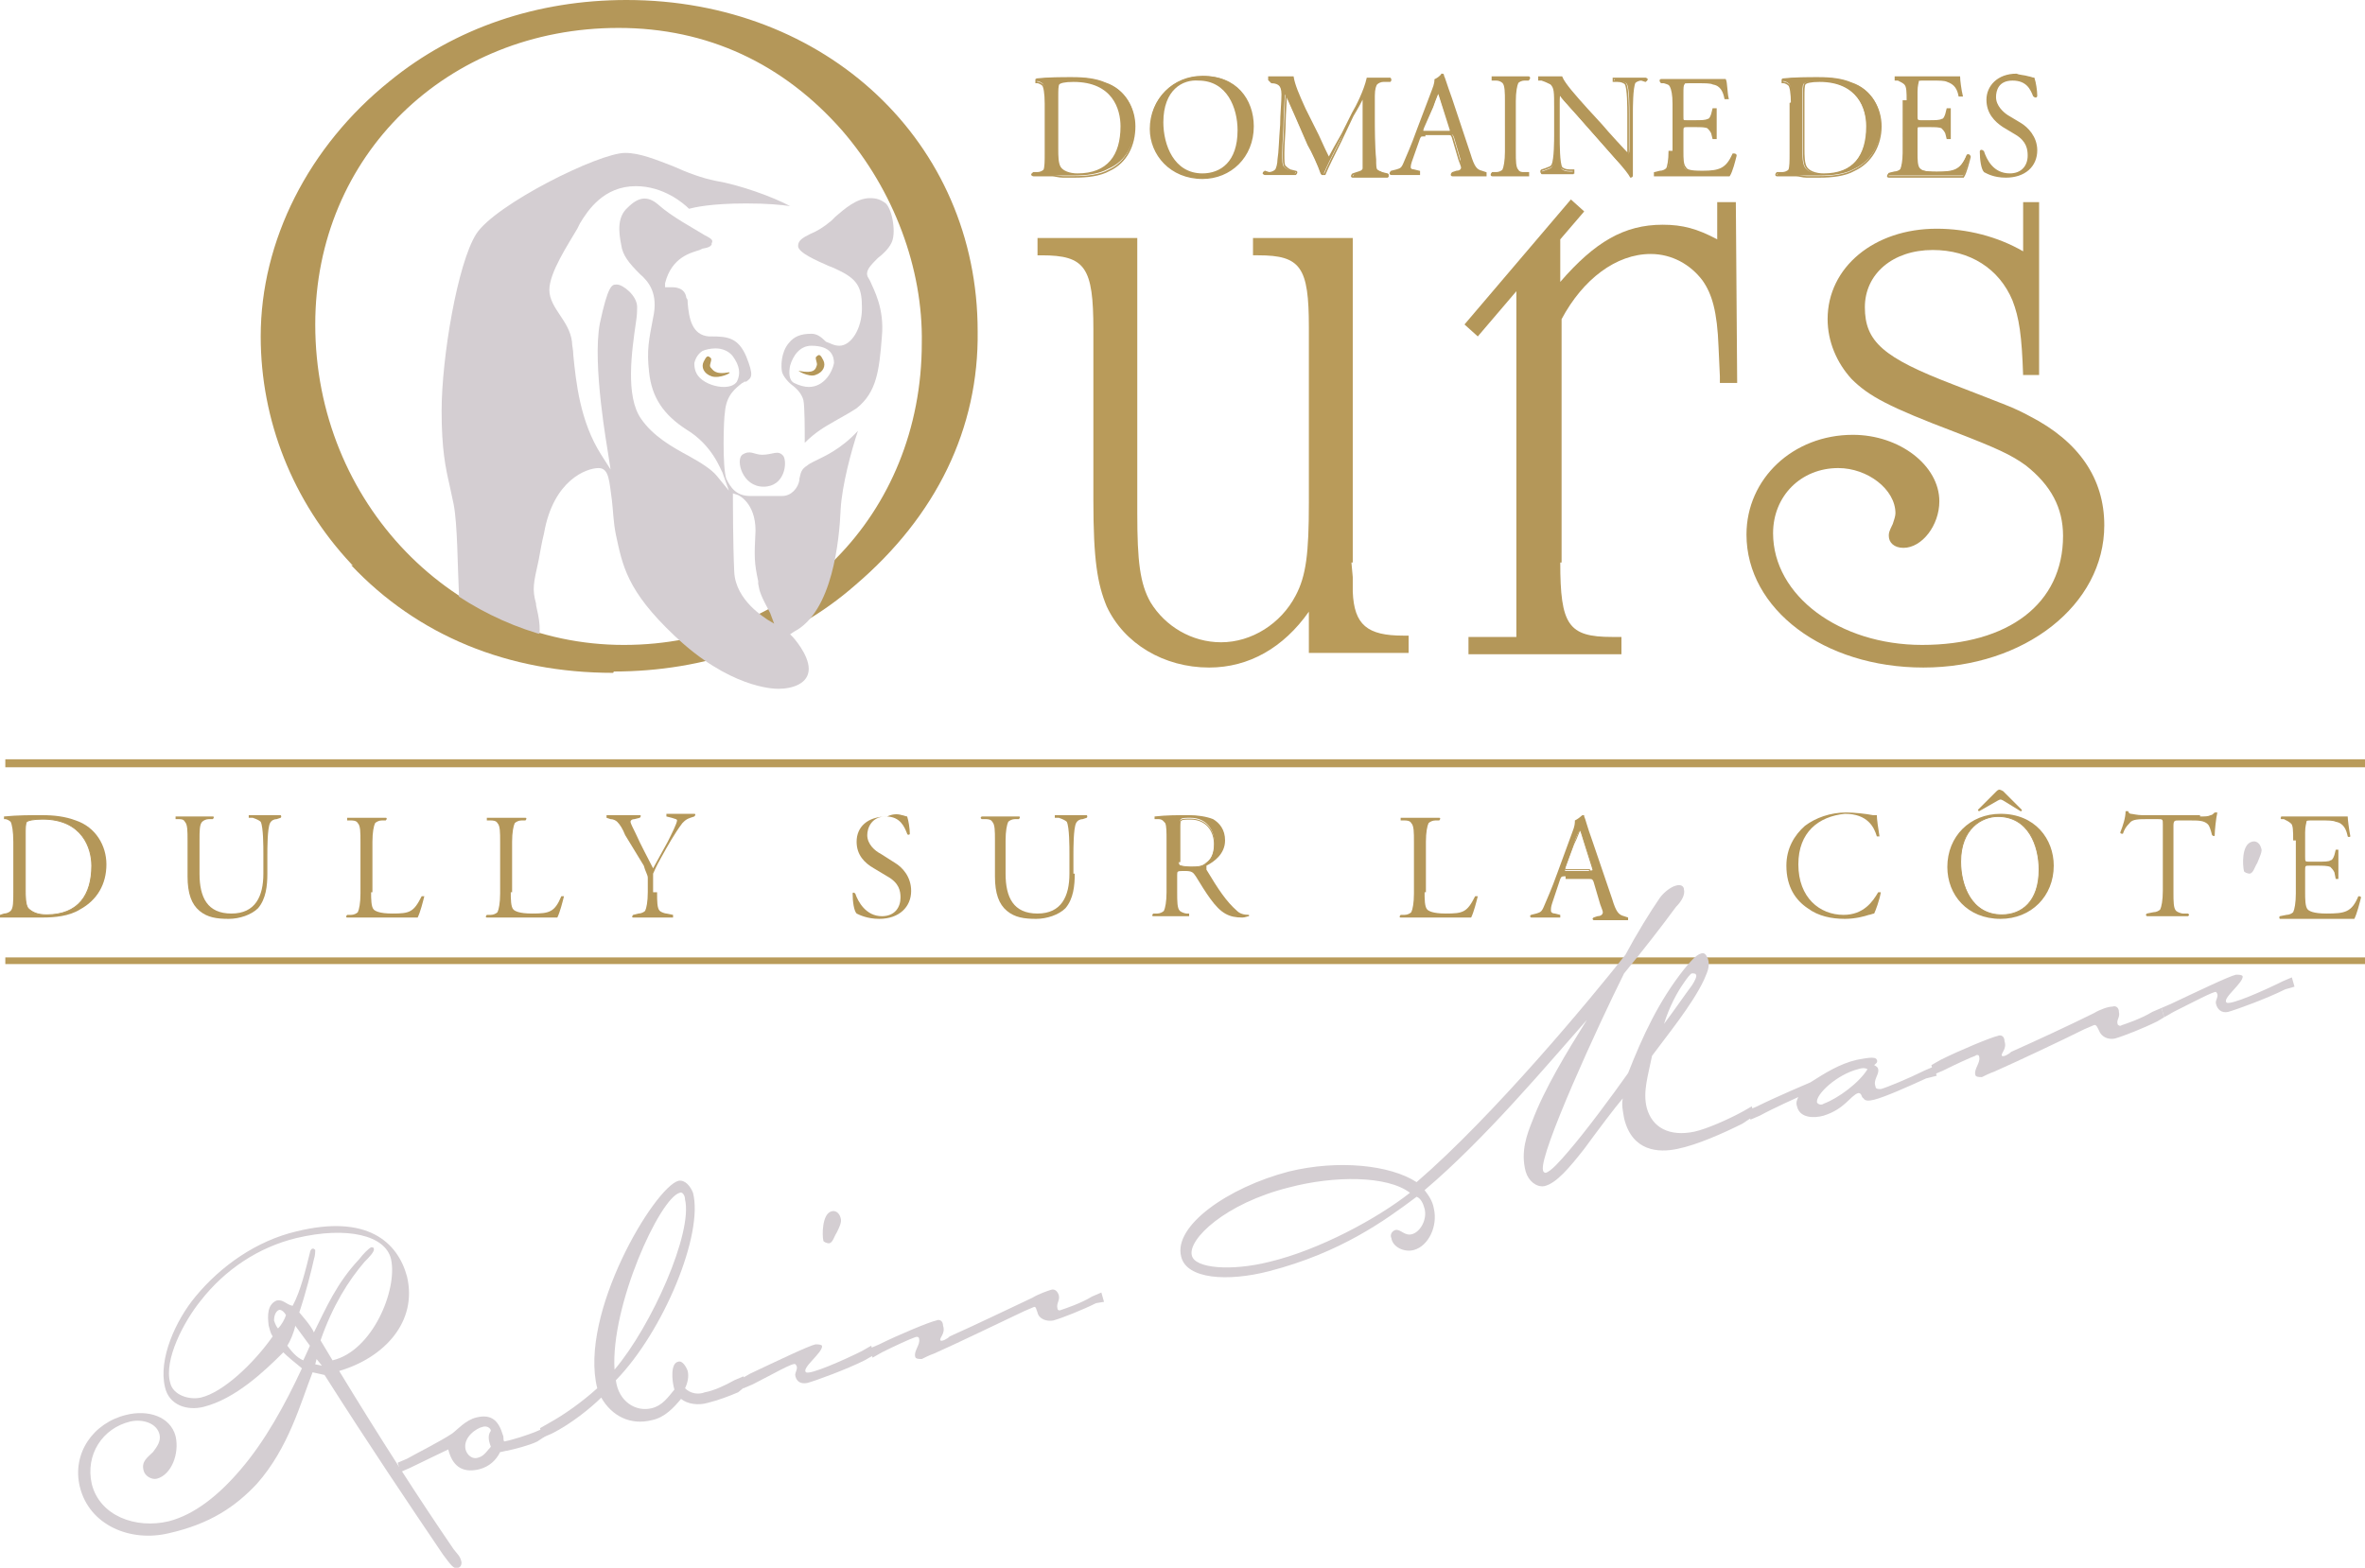 <?xml version="1.0" encoding="UTF-8"?> <!-- Generator: Adobe Illustrator 24.0.0, SVG Export Plug-In . SVG Version: 6.00 Build 0) --> <svg xmlns="http://www.w3.org/2000/svg" xmlns:xlink="http://www.w3.org/1999/xlink" id="Calque_1" x="0px" y="0px" viewBox="0 0 177.8 117.9" style="enable-background:new 0 0 177.8 117.9;" xml:space="preserve"> <style type="text/css"> .st0{clip-path:url(#SVGID_2_);fill:#B49759;} .st1{clip-path:url(#SVGID_2_);fill:#B99B5A;} .st2{clip-path:url(#SVGID_2_);fill:none;stroke:#B49759;stroke-width:0.12;} .st3{clip-path:url(#SVGID_2_);fill:none;stroke:#B49759;stroke-width:7.000000e-02;} .st4{clip-path:url(#SVGID_2_);} .st5{fill:#B99B5A;} .st6{clip-path:url(#SVGID_2_);fill:#D4CED2;} </style> <g> <defs> <rect id="SVGID_1_" y="0" width="177.8" height="117.9"></rect> </defs> <clipPath id="SVGID_2_"> <use xlink:href="#SVGID_1_" style="overflow:visible;"></use> </clipPath> <path class="st0" d="M64.3,44c-4.9,4.3-11.3,6.5-18.2,6.5c-7.9,0-14.7-2.8-19.7-8.1c-4.4-4.7-6.8-10.8-6.8-17.1 c0-7.2,3.6-14.3,9.7-19.2C34.2,2.1,40.4,0,47.1,0c15,0,26.4,10.7,26.4,24.9C73.6,32.2,70.4,38.8,64.3,44 M63.3,9.8 c-4.4-5-10.1-7.7-16.8-7.7c-12.9,0-22.8,9.6-22.8,22.3c0,13.4,10.4,24.1,23.2,24.1c12.7,0,22.4-9.8,22.4-22.7 C69.4,20.2,67.2,14.3,63.3,9.8"></path> <path class="st1" d="M101.6,42.3l0.1,1.1v1.1c0.1,2.5,1.1,3.3,3.8,3.3h0.4v1.3h-7.5v-3.1c-1.9,2.7-4.5,4.2-7.5,4.2 c-3.4,0-6.4-1.8-7.7-4.6c-0.7-1.7-1-3.5-1-8V24.8c0-4.7-0.6-5.6-3.9-5.6h-0.3v-1.3h7.5v20.7c0,3.6,0.2,5.3,1,6.7 c1.1,1.8,3.1,3,5.3,3c2.3,0,4.5-1.4,5.6-3.5c0.8-1.5,1-3.2,1-7V24.6c0-4.5-0.6-5.4-3.8-5.4h-0.4v-1.3h7.5V42.3z"></path> <path class="st0" d="M117.3,42.3c0,4.7,0.6,5.6,3.9,5.6h0.7v1.3h-11.5v-1.3h3.6V21.9l-2.9,3.4l-1-0.9l8-9.4l1,0.9l-1.8,2.1v3.2 c2.6-3,4.8-4.3,7.7-4.3c1.5,0,2.6,0.3,4.1,1.1v-2.8h1.4l0.1,13.6h-1.3v-0.5l-0.1-2.2c-0.1-2.7-0.5-4-1.2-5c-0.9-1.2-2.3-2-3.9-2 c-2.6,0-5.1,1.9-6.7,4.9V42.3z"></path> <path class="st0" d="M152.1,28.3c-0.1-3.1-0.3-4.4-0.8-5.7c-1-2.4-3.2-3.8-6-3.8c-3,0-5.1,1.8-5.1,4.3c0,2.6,1.4,3.8,6.6,5.8 c4.1,1.6,4.5,1.7,5.8,2.4c3.7,1.9,5.6,4.7,5.6,8.2c0,6-6,10.7-13.6,10.7c-7.5,0-13.3-4.4-13.3-10c0-4.2,3.5-7.5,8-7.5 c3.5,0,6.5,2.3,6.5,5c0,1.8-1.3,3.5-2.7,3.5c-0.7,0-1.1-0.4-1.1-0.9c0-0.2,0-0.3,0.3-0.9c0.1-0.3,0.2-0.6,0.2-0.8 c0-1.8-2.1-3.4-4.3-3.4c-2.8,0-4.9,2.1-4.9,4.9c0,4.7,5,8.4,11.2,8.4c6.5,0,10.6-3.1,10.6-8.2c0-2.1-0.9-3.8-2.8-5.3 c-1.1-0.8-2.2-1.3-5.3-2.5c-5-1.9-6.5-2.7-7.8-4c-1.1-1.2-1.8-2.8-1.8-4.5c0-3.9,3.5-6.8,8.2-6.8c2.3,0,4.6,0.6,6.5,1.7v-3.7h1.2 v13H152.1z"></path> <path class="st0" d="M78.6,7.7c0-0.8-0.1-1.3-0.2-1.4c-0.1-0.1-0.3-0.2-0.4-0.2l-0.1,0c0,0,0-0.1,0-0.2c0.9-0.1,1.9-0.1,2.7-0.1 c1,0,1.8,0.1,2.5,0.4c1.5,0.5,2.2,1.9,2.2,3.2c0,1.4-0.6,2.7-2,3.3c-0.7,0.4-1.7,0.5-2.6,0.5c-0.3,0-0.6,0-0.9,0 c-0.3,0-0.6,0-0.8,0c-0.6,0-1,0-1.4,0c-0.1,0-0.1-0.1,0-0.2L78,13c0.2,0,0.4-0.1,0.5-0.2c0.1-0.2,0.1-0.7,0.1-1.3V7.7z M79.5,11.2 c0,0.5,0,1.1,0.2,1.4c0.2,0.3,0.7,0.5,1.3,0.5c2.3,0,3.3-1.4,3.3-3.6c0-1.3-0.6-3.4-3.6-3.4c-0.7,0-1,0.1-1.1,0.2 c-0.1,0.1-0.1,0.5-0.1,1V11.2z"></path> <path class="st2" d="M78.6,7.8c0-0.8-0.1-1.3-0.2-1.4c-0.1-0.1-0.3-0.2-0.4-0.2l-0.1,0c0,0,0-0.1,0-0.2c0.9-0.1,1.9-0.1,2.7-0.1 c1,0,1.8,0.1,2.5,0.4c1.5,0.5,2.2,1.9,2.2,3.2c0,1.4-0.6,2.7-1.9,3.3c-0.7,0.4-1.7,0.5-2.6,0.5c-0.3,0-0.6,0-0.9,0 c-0.3,0-0.6-0.1-0.8-0.1c-0.6,0-1,0-1.4,0c-0.1,0-0.1-0.1,0-0.2L78,13c0.2,0,0.4-0.1,0.5-0.2c0.1-0.2,0.1-0.7,0.1-1.3V7.8z M79.5,11.2c0,0.5,0,1.1,0.2,1.4c0.2,0.3,0.7,0.5,1.3,0.5c2.3,0,3.3-1.4,3.3-3.6c0-1.3-0.6-3.4-3.6-3.4c-0.7,0-1,0.1-1.1,0.2 c-0.1,0.1-0.1,0.5-0.1,1V11.2z"></path> <path class="st0" d="M94.2,9.5c0,2.3-1.7,3.9-3.8,3.9c-2.4,0-3.9-1.8-3.9-3.8c0-2.2,1.7-3.9,3.9-3.9C92.9,5.7,94.2,7.5,94.2,9.5 M87.4,9.2c0,1.7,0.8,3.9,3,3.9c1.4,0,2.7-0.9,2.7-3.3c0-1.7-0.8-3.8-3-3.8C88.9,5.9,87.4,6.7,87.4,9.2"></path> <path class="st2" d="M94.2,9.5c0,2.3-1.7,3.9-3.8,3.9c-2.4,0-3.9-1.8-3.9-3.7c0-2.2,1.7-3.9,3.9-3.9C92.9,5.7,94.2,7.5,94.2,9.5z M87.4,9.2c0,1.7,0.8,3.9,3,3.9c1.4,0,2.7-0.9,2.7-3.3c0-1.7-0.8-3.8-3-3.8C88.9,5.9,87.4,6.7,87.4,9.2z"></path> <path class="st0" d="M95.4,13c0.2,0,0.4-0.1,0.5-0.2c0.1-0.1,0.2-0.5,0.2-0.8c0.1-0.6,0.1-1.4,0.2-2.6c0-0.8,0.1-1.7,0.1-2.3 c0-0.4-0.1-0.6-0.2-0.7c-0.1-0.1-0.3-0.2-0.6-0.2L95.4,6c0-0.1,0-0.1,0-0.2c0.1,0,0.5,0,0.9,0c0.3,0,0.6,0,0.9,0 c0.1,0.6,0.4,1.3,0.9,2.4l1,2c0.4,0.9,0.6,1.3,0.8,1.7c0.2-0.4,0.6-1.1,1-1.8l0.8-1.6c0.3-0.5,0.9-1.7,1.1-2.6c0.3,0,0.5,0,0.7,0 c0.2,0,0.7,0,1,0c0,0,0.1,0.1,0,0.2L104,6.1c-0.2,0-0.4,0.1-0.5,0.2c-0.1,0.1-0.2,0.4-0.2,0.9c0,0.3,0,1.2,0,1.7 c0,0.6,0,2.1,0.1,3.1c0,0.4,0,0.7,0.2,0.8c0.1,0.1,0.2,0.1,0.4,0.2l0.4,0.1c0,0.1,0,0.1,0,0.2c-0.4,0-0.9,0-1.3,0 c-0.4,0-0.9,0-1.3,0c-0.1,0-0.1-0.1,0-0.2L102,13c0.3-0.1,0.4-0.1,0.5-0.3c0-0.2,0-0.5,0-0.7l0-4.1c0-0.2,0-0.6,0-0.7 c-0.1,0.3-0.5,1-0.8,1.5l-1,1.9c-0.5,1-1,2-1.2,2.5c-0.1,0-0.1,0-0.2,0c-0.2-0.6-0.7-1.7-1-2.2l-1-2.3c-0.5-1.1-0.6-1.4-0.7-1.5 c0,0.1-0.1,1.6-0.1,2c0,0.7-0.1,1.7-0.1,2.4c0,0.6,0,0.9,0.1,1c0.1,0.1,0.2,0.2,0.4,0.3l0.4,0.1c0.1,0,0.1,0.1,0,0.2 c-0.4,0-0.8,0-1.2,0c-0.4,0-0.7,0-1.1,0c-0.1,0-0.1-0.1,0-0.2L95.4,13z"></path> <path class="st2" d="M95.4,13c0.2,0,0.4-0.1,0.5-0.2c0.1-0.1,0.2-0.5,0.2-0.8c0.1-0.6,0.1-1.4,0.2-2.6c0-0.8,0.1-1.7,0.1-2.3 c0-0.4-0.1-0.6-0.2-0.7c-0.1-0.1-0.3-0.2-0.6-0.2L95.4,6c0-0.1,0-0.1,0-0.2c0.1,0,0.5,0,0.9,0c0.3,0,0.6,0,0.9,0 c0.1,0.6,0.4,1.3,0.9,2.4l1,2c0.4,0.9,0.6,1.3,0.8,1.7c0.2-0.4,0.6-1.1,1-1.8l0.8-1.6c0.3-0.5,0.9-1.7,1.1-2.6c0.3,0,0.5,0,0.7,0 c0.2,0,0.7,0,1,0c0,0,0.1,0.1,0,0.2L104,6.1c-0.2,0-0.4,0.1-0.5,0.2c-0.1,0.1-0.2,0.4-0.2,0.9c0,0.3,0,1.2,0,1.7 c0,0.6,0,2.1,0.1,3.1c0,0.4,0,0.7,0.1,0.8c0.1,0.1,0.2,0.1,0.4,0.2l0.4,0.1c0,0.1,0,0.1,0,0.2c-0.4,0-0.9,0-1.3,0 c-0.4,0-0.9,0-1.3,0c-0.1,0-0.1-0.1,0-0.2L102,13c0.3-0.1,0.4-0.1,0.5-0.3c0-0.2,0-0.5,0-0.7l0-4.1c0-0.2,0-0.6,0-0.7 c-0.1,0.3-0.5,1-0.8,1.5l-0.9,1.9c-0.5,1-1,2-1.2,2.5c-0.1,0-0.1,0-0.2,0c-0.2-0.6-0.7-1.7-1-2.2l-1-2.3c-0.5-1.1-0.6-1.4-0.7-1.5 c0,0.1-0.1,1.6-0.1,2c0,0.7-0.1,1.7-0.1,2.4c0,0.6,0,0.9,0.1,1c0.1,0.1,0.2,0.2,0.4,0.3l0.4,0.1c0.1,0,0.1,0.1,0,0.2 c-0.4,0-0.8,0-1.2,0c-0.4,0-0.7,0-1.1,0c-0.1,0-0.1-0.1,0-0.2L95.4,13z"></path> <path class="st0" d="M107.1,10.2c-0.3,0-0.3,0-0.4,0.2l-0.6,1.7c-0.1,0.3-0.1,0.4-0.1,0.5c0,0.1,0.1,0.2,0.3,0.2l0.4,0.1 c0,0.1,0,0.1,0,0.2c-0.3,0-0.6,0-1.1,0c-0.4,0-0.7,0-1,0c-0.1,0-0.1-0.1,0-0.2l0.4-0.1c0.3-0.1,0.4-0.1,0.6-0.6 c0.2-0.5,0.5-1.1,1-2.5l1.1-2.9c0.2-0.5,0.2-0.7,0.2-0.8c0.4-0.2,0.5-0.4,0.5-0.4c0.1,0,0.1,0,0.1,0.1c0.1,0.2,0.2,0.7,0.6,1.7 l1.4,4.2c0.3,1,0.5,1.2,0.9,1.3l0.3,0.1c0,0,0,0.1,0,0.2c-0.3,0-0.7,0-1.3,0c-0.4,0-0.9,0-1.2,0c-0.1,0-0.1-0.1,0-0.2l0.3-0.1 c0.2,0,0.4-0.1,0.4-0.3c0-0.1-0.1-0.3-0.1-0.6l-0.5-1.7c-0.1-0.2-0.1-0.2-0.4-0.2H107.1z M108.8,9.9c0.3,0,0.3,0,0.2-0.3l-0.6-1.8 c-0.1-0.3-0.2-0.7-0.3-0.8c0,0.1-0.2,0.5-0.4,1.1L107,9.6c-0.1,0.3-0.1,0.3,0.2,0.3H108.8z"></path> <path class="st2" d="M107.1,10.2c-0.3,0-0.3,0-0.4,0.2l-0.6,1.7c-0.1,0.3-0.1,0.4-0.1,0.5c0,0.1,0.1,0.2,0.3,0.2l0.4,0.1 c0,0,0,0.1,0,0.2c-0.3,0-0.6,0-1.1,0c-0.4,0-0.7,0-1,0c-0.1,0-0.1-0.1,0-0.2l0.4-0.1c0.3-0.1,0.4-0.1,0.6-0.6 c0.2-0.5,0.5-1.1,1-2.5l1.1-2.9c0.2-0.5,0.2-0.7,0.2-0.8c0.4-0.2,0.5-0.4,0.5-0.4c0.1,0,0.1,0,0.1,0.1c0.1,0.2,0.2,0.6,0.6,1.7 l1.4,4.2c0.3,1,0.5,1.2,0.9,1.3l0.3,0.1c0,0,0,0.1,0,0.2c-0.3,0-0.7,0-1.3,0c-0.4,0-0.9,0-1.2,0c-0.1,0-0.1-0.1,0-0.2l0.3-0.1 c0.2,0,0.4-0.1,0.4-0.3c0-0.1-0.1-0.3-0.2-0.6l-0.5-1.7c-0.1-0.2-0.1-0.2-0.4-0.2H107.1z M108.8,9.9c0.3,0,0.3,0,0.2-0.3l-0.6-1.9 c-0.1-0.3-0.2-0.7-0.3-0.8c0,0.1-0.2,0.5-0.4,1.1L107,9.6c-0.1,0.3-0.1,0.3,0.2,0.3H108.8z"></path> <path class="st0" d="M113.9,11.4c0,0.7,0,1.2,0.2,1.4c0.1,0.1,0.3,0.2,0.5,0.2l0.3,0c0,0,0,0.1,0,0.2c-0.6,0-0.9,0-1.4,0 c-0.4,0-0.8,0-1.3,0c-0.1,0-0.1-0.1,0-0.2l0.3,0c0.2,0,0.4-0.1,0.5-0.2c0.1-0.2,0.2-0.7,0.2-1.4V7.6c0-0.6,0-1.2-0.2-1.4 c-0.1-0.1-0.3-0.2-0.5-0.2l-0.3,0c0-0.1,0-0.1,0-0.2c0.5,0,0.9,0,1.3,0c0.5,0,0.9,0,1.4,0c0.1,0,0.1,0.1,0,0.2l-0.3,0 c-0.2,0-0.4,0.1-0.5,0.2c-0.1,0.2-0.2,0.7-0.2,1.4V11.4z"></path> <path class="st2" d="M113.9,11.4c0,0.7,0,1.2,0.2,1.4c0.1,0.2,0.3,0.2,0.5,0.2l0.3,0c0,0,0,0.1,0,0.2c-0.6,0-0.9,0-1.4,0 c-0.4,0-0.8,0-1.3,0c-0.1,0-0.1-0.1,0-0.2l0.3,0c0.2,0,0.4-0.1,0.5-0.2c0.1-0.2,0.2-0.7,0.2-1.4V7.6c0-0.6,0-1.2-0.2-1.4 c-0.1-0.1-0.3-0.2-0.5-0.2l-0.3,0c0-0.1,0-0.1,0-0.2c0.5,0,0.9,0,1.3,0c0.5,0,0.9,0,1.4,0c0.1,0,0.1,0.1,0,0.2l-0.3,0 c-0.2,0-0.4,0.1-0.5,0.2c-0.1,0.2-0.2,0.7-0.2,1.4V11.4z"></path> <path class="st0" d="M122.7,11.3c0,0.3,0,1.7,0,1.9c0,0.1,0,0.1-0.1,0.1c-0.1-0.2-0.4-0.6-1.1-1.3l-3-3.4c-0.8-0.9-1.1-1.2-1.2-1.4 c-0.1,0-0.1,0.2-0.1,0.7v2.5c0,0.5,0,2,0.2,2.3c0.1,0.1,0.3,0.2,0.6,0.2l0.3,0c0,0,0,0.1,0,0.2c-0.4,0-0.9,0-1.3,0 c-0.4,0-0.7,0-1.1,0c0,0-0.1-0.1,0-0.2l0.3-0.1c0.2-0.1,0.4-0.1,0.5-0.3c0.2-0.4,0.2-1.9,0.2-2.3V8.1c0-1.2,0-1.5-0.3-1.8 c-0.2-0.1-0.4-0.2-0.7-0.3l-0.2,0c0-0.1,0-0.1,0-0.2c0.4,0,0.7,0,1.1,0c0.3,0,0.4,0,0.6,0c0.2,0.5,1,1.4,1.9,2.4l1.1,1.2 c0.5,0.6,1.7,1.9,2,2.2c0.1,0,0.1-0.3,0.1-0.6V8.6c0-0.5,0-2-0.2-2.3c-0.1-0.1-0.3-0.2-0.6-0.2l-0.3,0c0,0,0-0.2,0-0.2 c0.4,0,0.9,0,1.3,0c0.4,0,0.7,0,1.1,0c0.1,0,0.1,0.1,0,0.2L123.4,6c-0.2,0-0.4,0.1-0.5,0.2c-0.2,0.4-0.2,1.9-0.2,2.3V11.3z"></path> <path class="st2" d="M122.7,11.3c0,0.3,0,1.7,0,1.9c0,0.1-0.1,0.1-0.1,0.1c-0.1-0.2-0.4-0.6-1.1-1.4l-3-3.4 c-0.8-0.9-1.1-1.2-1.2-1.4c-0.1,0-0.1,0.2-0.1,0.7v2.5c0,0.5,0,2,0.2,2.3c0.1,0.1,0.3,0.2,0.6,0.2l0.3,0c0,0,0,0.1,0,0.2 c-0.4,0-0.9,0-1.3,0c-0.4,0-0.7,0-1.1,0c0,0-0.1-0.1,0-0.2l0.3-0.1c0.2-0.1,0.4-0.1,0.5-0.3c0.2-0.4,0.2-1.9,0.2-2.3V8.1 c0-1.2,0-1.5-0.3-1.8c-0.2-0.1-0.4-0.2-0.7-0.3l-0.2,0c0-0.1,0-0.1,0-0.2c0.4,0,0.7,0,1.1,0c0.3,0,0.4,0,0.6,0 c0.2,0.5,1,1.4,1.9,2.4l1.1,1.2c0.5,0.6,1.7,1.9,2,2.2c0,0,0-0.3,0-0.6V8.6c0-0.5,0-2-0.2-2.3c-0.1-0.1-0.3-0.2-0.6-0.2l-0.3,0 c0,0,0-0.2,0-0.2c0.4,0,0.9,0,1.3,0c0.4,0,0.7,0,1.1,0c0.1,0,0.1,0.1,0,0.2L123.4,6c-0.2,0-0.4,0.1-0.5,0.2 c-0.2,0.4-0.2,1.9-0.2,2.3V11.3z"></path> <path class="st0" d="M125.5,11.4c0,0.6,0,1.2-0.2,1.3c-0.1,0.1-0.3,0.2-0.5,0.2l-0.4,0.1c0,0,0,0.1,0,0.2c0.5,0,1,0,1.6,0h1.1 c0.5,0,0.9,0,1.4,0c0.5,0,1,0,1.5,0c0.2-0.3,0.4-1.1,0.5-1.5c0-0.1-0.1-0.1-0.2-0.1c-0.5,1.1-1,1.3-2.3,1.3c-1,0-1.2-0.1-1.3-0.2 c-0.2-0.2-0.2-0.7-0.2-1.2V9.9c0-0.3,0-0.4,0.3-0.4h0.6c0.5,0,0.8,0,1,0.1c0.1,0.1,0.2,0.2,0.3,0.4l0.1,0.4c0,0,0.2,0,0.2,0 c0-0.2,0-0.7,0-1.1c0-0.4,0-0.9,0-1.1c0,0-0.2,0-0.2,0l-0.1,0.4c-0.1,0.3-0.2,0.4-0.3,0.4c-0.2,0.1-0.5,0.1-1,0.1h-0.6 c-0.3,0-0.3,0-0.3-0.4V7.1c0-0.5,0-0.7,0.1-0.8c0-0.1,0.1-0.1,0.5-0.1h0.6c0.5,0,0.9,0,1.1,0.1c0.6,0.1,0.8,0.6,0.9,1.1 c0.1,0,0.2,0,0.2,0c-0.1-0.4-0.1-1.2-0.2-1.4c-0.2,0-0.8,0-1.5,0h-2c-0.2,0-0.4,0-0.6,0c-0.2,0-0.4,0-0.7,0c-0.1,0-0.1,0.1,0,0.2 l0.2,0c0.3,0.1,0.4,0.1,0.5,0.3c0.1,0.2,0.2,0.6,0.2,1.3V11.4z"></path> <path class="st2" d="M125.5,11.4c0,0.6-0.1,1.2-0.2,1.3c-0.1,0.1-0.3,0.2-0.5,0.2l-0.4,0.1c0,0,0,0.1,0,0.2c0.5,0,1,0,1.6,0h1.1 c0.5,0,0.9,0,1.4,0c0.5,0,1,0,1.5,0c0.2-0.3,0.4-1.1,0.5-1.5c0-0.1-0.1-0.1-0.2-0.1c-0.5,1.1-1,1.3-2.3,1.3c-1,0-1.2-0.1-1.3-0.3 c-0.2-0.2-0.2-0.7-0.2-1.2V9.9c0-0.3,0-0.4,0.3-0.4h0.6c0.5,0,0.8,0,1,0.1c0.1,0.1,0.2,0.2,0.3,0.4l0.1,0.4c0,0,0.2,0,0.2,0 c0-0.2,0-0.7,0-1.1c0-0.4,0-0.9,0-1.1c0,0-0.2,0-0.2,0l-0.1,0.4c-0.1,0.3-0.2,0.4-0.3,0.4c-0.2,0.1-0.5,0.1-1,0.1h-0.6 c-0.3,0-0.3,0-0.3-0.4V7.1c0-0.5,0-0.7,0.1-0.8c0-0.1,0.1-0.1,0.5-0.1h0.6c0.5,0,0.9,0,1.1,0.1c0.6,0.1,0.8,0.6,0.9,1.1 c0.1,0,0.2,0,0.2,0c-0.1-0.4-0.1-1.2-0.2-1.4c-0.2,0-0.8,0-1.5,0h-2c-0.2,0-0.4,0-0.6,0c-0.2,0-0.4,0-0.7,0c-0.1,0-0.1,0.1,0,0.2 l0.2,0c0.3,0.1,0.4,0.1,0.5,0.3c0.1,0.2,0.2,0.6,0.2,1.3V11.4z"></path> <path class="st0" d="M134.7,7.7c0-0.8-0.1-1.3-0.2-1.4c-0.1-0.1-0.3-0.2-0.4-0.2l-0.1,0c0,0,0-0.1,0-0.2c0.9-0.1,1.9-0.1,2.7-0.1 c1,0,1.8,0.1,2.5,0.4c1.5,0.5,2.2,1.9,2.2,3.2c0,1.4-0.7,2.7-2,3.3c-0.7,0.4-1.7,0.5-2.6,0.5c-0.3,0-0.6,0-0.9,0 c-0.3,0-0.5,0-0.8,0c-0.6,0-1,0-1.4,0c-0.1,0-0.1-0.1,0-0.2L134,13c0.2,0,0.4-0.1,0.5-0.2c0.1-0.2,0.1-0.7,0.1-1.3V7.7z M135.5,11.2c0,0.5,0,1.1,0.2,1.4c0.2,0.3,0.7,0.5,1.3,0.5c2.3,0,3.3-1.4,3.3-3.6c0-1.3-0.6-3.4-3.6-3.4c-0.7,0-1,0.1-1.1,0.2 c-0.1,0.1-0.1,0.5-0.1,1V11.2z"></path> <path class="st2" d="M134.7,7.8c0-0.8-0.1-1.3-0.2-1.4c-0.1-0.1-0.3-0.2-0.4-0.2l-0.1,0c0,0,0-0.1,0-0.2c0.9-0.1,1.9-0.1,2.7-0.1 c1,0,1.8,0.1,2.5,0.4c1.5,0.5,2.2,1.9,2.2,3.2c0,1.4-0.7,2.7-2,3.3c-0.7,0.4-1.7,0.5-2.6,0.5c-0.3,0-0.6,0-1,0 c-0.3,0-0.5-0.1-0.8-0.1c-0.6,0-1,0-1.4,0c-0.1,0-0.1-0.1,0-0.2L134,13c0.2,0,0.4-0.1,0.5-0.2c0.1-0.2,0.1-0.7,0.1-1.3V7.8z M135.6,11.2c0,0.5,0,1.1,0.2,1.4c0.2,0.3,0.7,0.5,1.3,0.5c2.3,0,3.3-1.4,3.3-3.6c0-1.3-0.7-3.4-3.6-3.4c-0.7,0-1,0.1-1.1,0.2 c-0.1,0.1-0.1,0.5-0.1,1V11.2z"></path> <path class="st0" d="M143.4,7.6c0-0.7,0-1.1-0.2-1.3c-0.1-0.1-0.3-0.2-0.5-0.3l-0.2,0c0-0.1,0-0.1,0-0.2c0.2,0,0.5,0,0.7,0 c0.2,0,0.4,0,0.6,0h2c0.7,0,1.3,0,1.5,0c0,0.2,0.1,1,0.2,1.4c0,0-0.1,0.1-0.2,0c-0.1-0.5-0.3-0.9-0.9-1.1c-0.2-0.1-0.6-0.1-1.1-0.1 h-0.6c-0.4,0-0.5,0-0.5,0.1c0,0.1-0.1,0.3-0.1,0.8v1.8c0,0.3,0,0.4,0.3,0.4h0.6c0.5,0,0.8,0,1-0.1c0.1,0,0.2-0.1,0.3-0.4l0.1-0.4 c0,0,0.2,0,0.2,0c0,0.2,0,0.7,0,1.1c0,0.4,0,0.9,0,1.1c0,0-0.2,0-0.2,0l-0.1-0.4c-0.1-0.2-0.2-0.3-0.3-0.4c-0.2-0.1-0.5-0.1-1-0.1 h-0.6c-0.3,0-0.3,0-0.3,0.4v1.6c0,0.5,0,1,0.2,1.2c0.1,0.1,0.3,0.2,1.3,0.2c1.3,0,1.8-0.1,2.3-1.3c0.1,0,0.2,0,0.2,0.1 c-0.1,0.3-0.3,1.2-0.5,1.5c-0.5,0-1,0-1.5,0c-0.5,0-0.9,0-1.4,0h-1.1c-0.6,0-1.1,0-1.6,0c0,0-0.1-0.1,0-0.2l0.4-0.1 c0.2,0,0.4-0.1,0.5-0.2c0.1-0.2,0.2-0.7,0.2-1.3V7.6z"></path> <path class="st2" d="M143.4,7.6c0-0.7,0-1.1-0.2-1.3c-0.1-0.1-0.3-0.2-0.5-0.3l-0.2,0c0-0.1,0-0.1,0-0.2c0.2,0,0.5,0,0.7,0 c0.2,0,0.4,0,0.6,0h2c0.7,0,1.3,0,1.5,0c0,0.2,0.1,1,0.2,1.4c0,0-0.1,0-0.2,0c-0.1-0.5-0.3-0.9-0.9-1.1c-0.2-0.1-0.6-0.1-1.1-0.1 h-0.6c-0.4,0-0.5,0-0.5,0.1c0,0.1-0.1,0.3-0.1,0.8v1.8c0,0.3,0,0.4,0.3,0.4h0.6c0.5,0,0.8,0,1-0.1c0.1,0,0.2-0.1,0.3-0.4l0.1-0.4 c0.1,0,0.2,0,0.2,0c0,0.2,0,0.7,0,1.1c0,0.4,0,0.8,0,1.1c0,0-0.1,0-0.2,0l-0.1-0.4c-0.1-0.2-0.2-0.3-0.3-0.4 c-0.2-0.1-0.5-0.1-1-0.1h-0.6c-0.3,0-0.3,0-0.3,0.4v1.6c0,0.5,0,1,0.2,1.2c0.1,0.1,0.3,0.3,1.3,0.3c1.3,0,1.8-0.1,2.3-1.3 c0.1,0,0.2,0,0.2,0.1c-0.1,0.4-0.3,1.2-0.5,1.5c-0.5,0-1,0-1.5,0c-0.5,0-0.9,0-1.4,0h-1.1c-0.6,0-1.1,0-1.6,0c-0.1,0-0.1-0.1,0-0.2 l0.4-0.1c0.2,0,0.4-0.1,0.5-0.2c0.1-0.2,0.2-0.7,0.2-1.3V7.6z"></path> <path class="st0" d="M152.5,5.8c0.1,0,0.2,0.1,0.4,0.1c0.1,0.3,0.2,0.9,0.2,1.3c0,0.1-0.1,0.1-0.2,0c-0.2-0.5-0.5-1.2-1.6-1.2 c-1.1,0-1.3,0.8-1.3,1.3c0,0.7,0.6,1.2,0.9,1.4l1,0.6c0.5,0.3,1.2,1,1.2,2c0,1.2-0.9,2-2.3,2c-0.9,0-1.4-0.3-1.6-0.4 c-0.2-0.2-0.3-0.9-0.3-1.5c0.1-0.1,0.1-0.1,0.2,0c0.2,0.6,0.7,1.7,2,1.7c0.9,0,1.4-0.6,1.4-1.4c0-0.5-0.1-1.1-0.9-1.6l-1-0.6 c-0.6-0.4-1.2-1-1.2-2c0-1,0.8-1.9,2.2-1.9C151.8,5.7,152.2,5.7,152.5,5.8"></path> <path class="st2" d="M152.5,5.8c0.1,0,0.3,0.1,0.4,0.1c0.1,0.3,0.2,0.9,0.2,1.3c0,0.1-0.1,0.1-0.2,0c-0.2-0.5-0.5-1.2-1.6-1.2 c-1.1,0-1.3,0.8-1.3,1.3c0,0.7,0.6,1.2,0.9,1.4l1,0.6c0.5,0.3,1.2,1,1.2,2c0,1.2-0.9,2-2.3,2c-0.9,0-1.4-0.3-1.6-0.4 c-0.2-0.2-0.3-0.9-0.3-1.5c0-0.1,0.1-0.1,0.2,0c0.2,0.6,0.7,1.7,2,1.7c0.9,0,1.4-0.6,1.4-1.4c0-0.5-0.1-1.1-0.9-1.6l-1-0.6 c-0.6-0.4-1.2-1-1.2-2c0-1,0.8-1.9,2.2-1.9C151.8,5.7,152.2,5.7,152.5,5.8z"></path> <path class="st0" d="M1,63.3c0-0.8-0.1-1.3-0.2-1.5c-0.1-0.1-0.3-0.2-0.4-0.2l-0.1,0c0,0,0-0.1,0-0.2c1-0.1,2-0.1,2.8-0.1 c1,0,1.8,0.1,2.6,0.4c1.5,0.5,2.3,1.9,2.3,3.3c0,1.5-0.7,2.7-2,3.4C5.2,68.9,4.1,69,3.2,69c-0.3,0-0.7,0-1,0c-0.3,0-0.6,0-0.8,0 c-0.6,0-1.1,0-1.4,0c-0.1,0-0.1-0.1,0-0.2l0.3-0.1c0.2,0,0.4-0.1,0.5-0.2C1,68.3,1,67.8,1,67.1V63.3z M1.9,66.9 c0,0.5,0,1.1,0.2,1.4c0.3,0.3,0.7,0.5,1.4,0.5c2.4,0,3.4-1.5,3.4-3.7c0-1.3-0.7-3.5-3.7-3.5c-0.7,0-1.1,0.1-1.2,0.2 c-0.1,0.1-0.1,0.5-0.1,1V66.9z"></path> <path class="st3" d="M1.9,66.9c0,0.5,0,1.1,0.2,1.4c0.3,0.3,0.7,0.5,1.4,0.5c2.4,0,3.4-1.5,3.4-3.7c0-1.3-0.7-3.5-3.7-3.5 c-0.7,0-1.1,0.1-1.2,0.2c-0.1,0.1-0.1,0.5-0.1,1V66.9z"></path> <path class="st0" d="M20.1,65.7c0,0.9-0.1,1.9-0.7,2.6c-0.5,0.5-1.4,0.8-2.2,0.8c-0.9,0-1.6-0.1-2.2-0.6c-0.6-0.5-0.9-1.3-0.9-2.6 v-2.7c0-0.7,0-1.2-0.2-1.4c-0.1-0.2-0.3-0.2-0.5-0.2l-0.2,0c0-0.1,0-0.1,0-0.2c0.5,0,0.9,0,1.4,0c0.5,0,0.9,0,1.4,0 c0.1,0,0.1,0.1,0,0.2l-0.3,0c-0.2,0-0.4,0.1-0.5,0.2C15,62,15,62.5,15,63.2v2.5c0,1.8,0.6,3,2.4,3c1.8,0,2.4-1.3,2.4-3v-1.5 c0-0.5,0-2-0.2-2.4c-0.1-0.1-0.3-0.2-0.6-0.3l-0.3,0c0,0,0-0.2,0-0.2c0.5,0,0.9,0,1.3,0c0.4,0,0.7,0,1.1,0c0,0,0.1,0.1,0,0.2 l-0.3,0.1c-0.2,0-0.4,0.1-0.5,0.3c-0.2,0.4-0.2,1.9-0.2,2.4V65.7z"></path> <path class="st0" d="M27.9,67.1c0,0.5,0,1.1,0.2,1.3c0.1,0.1,0.4,0.3,1.4,0.3c1.3,0,1.6-0.1,2.2-1.3c0.1,0,0.2,0,0.2,0 c-0.1,0.4-0.3,1.2-0.5,1.6c-0.3,0-0.8,0-1.3,0c-0.5,0-1.1,0-1.7,0h-0.9c-0.5,0-0.8,0-1.4,0c-0.1,0-0.1-0.1,0-0.2l0.3,0 c0.2,0,0.4-0.1,0.5-0.2c0.1-0.2,0.2-0.7,0.2-1.4v-3.9c0-0.7,0-1.2-0.2-1.4c-0.1-0.2-0.4-0.2-0.5-0.2l-0.3,0c0-0.1,0-0.1,0-0.2 c0.6,0,1,0,1.5,0c0.5,0,0.9,0,1.4,0c0.1,0,0.1,0.1,0,0.2l-0.3,0c-0.2,0-0.4,0.1-0.5,0.2c-0.1,0.2-0.2,0.7-0.2,1.4V67.1z"></path> <path class="st0" d="M38.4,67.1c0,0.5,0,1.1,0.2,1.3c0.1,0.1,0.4,0.3,1.4,0.3c1.3,0,1.7-0.1,2.2-1.3c0.1,0,0.2,0,0.2,0 c-0.1,0.4-0.3,1.2-0.5,1.6c-0.3,0-0.8,0-1.3,0c-0.5,0-1.1,0-1.7,0H38c-0.5,0-0.8,0-1.4,0c-0.1,0-0.1-0.1,0-0.2l0.3,0 c0.2,0,0.4-0.1,0.5-0.2c0.1-0.2,0.2-0.7,0.2-1.4v-3.9c0-0.7,0-1.2-0.2-1.4c-0.1-0.2-0.4-0.2-0.5-0.2l-0.3,0c0-0.1,0-0.1,0-0.2 c0.6,0,1,0,1.5,0c0.5,0,0.9,0,1.4,0c0.1,0,0.1,0.1,0,0.2l-0.3,0c-0.2,0-0.4,0.1-0.5,0.2c-0.1,0.2-0.2,0.7-0.2,1.4V67.1z"></path> <path class="st0" d="M49.4,67.1c0,0.7,0,1.2,0.2,1.4c0.1,0.1,0.4,0.2,0.5,0.2l0.5,0.1c0,0.1,0,0.1,0,0.2c-0.5,0-0.9,0-1.5,0 c-0.5,0-0.9,0-1.5,0c-0.1,0-0.1-0.1,0-0.2l0.4-0.1c0.2,0,0.4-0.1,0.5-0.2c0.1-0.2,0.2-0.7,0.2-1.4v-0.5c0-0.1,0-0.3,0-0.6 c0-0.2-0.2-0.5-0.3-0.9L47,62.8c-0.2-0.5-0.4-0.8-0.6-1c-0.1-0.1-0.3-0.2-0.5-0.2l-0.3-0.1c0-0.1,0-0.2,0-0.2c0.3,0,0.8,0,1.2,0 c0.5,0,0.9,0,1.3,0c0.1,0,0.1,0.1,0,0.2l-0.4,0.1c-0.2,0-0.3,0.1-0.3,0.2c0,0.1,0.2,0.5,0.4,0.9c0.4,0.9,0.9,1.8,1.3,2.6 c0.4-0.7,0.7-1.3,1.1-2c0.3-0.6,0.7-1.4,0.7-1.6c0-0.1-0.1-0.1-0.4-0.2l-0.4-0.1c0-0.1,0-0.1,0-0.2c0.4,0,0.7,0,1.1,0 c0.4,0,0.7,0,1,0c0.1,0,0.1,0.1,0,0.2l-0.3,0.1c-0.3,0.1-0.4,0.2-0.6,0.4c-0.6,0.8-1.1,1.7-1.6,2.6c-0.4,0.7-0.5,1-0.6,1.2 c0,0.2,0,0.6,0,0.8V67.1z"></path> <path class="st0" d="M67.8,61.3c0.1,0,0.3,0.1,0.4,0.1c0.1,0.3,0.2,0.9,0.2,1.3c0,0.1-0.2,0.1-0.2,0c-0.2-0.5-0.5-1.3-1.6-1.3 c-1.1,0-1.4,0.9-1.4,1.4c0,0.7,0.6,1.2,1,1.4l1.1,0.7c0.5,0.3,1.2,1,1.2,2.1c0,1.2-0.9,2.1-2.4,2.1c-0.9,0-1.5-0.3-1.7-0.4 c-0.2-0.2-0.3-0.9-0.3-1.5c0-0.1,0.1-0.1,0.2,0c0.2,0.6,0.8,1.7,2,1.7c1,0,1.4-0.7,1.4-1.4c0-0.5-0.1-1.1-1-1.6l-1-0.6 c-0.7-0.4-1.3-1-1.3-2c0-1.1,0.8-1.9,2.3-1.9C67.1,61.2,67.5,61.2,67.8,61.3"></path> <path class="st0" d="M80.8,65.7c0,0.9-0.1,1.9-0.7,2.6c-0.5,0.5-1.4,0.8-2.2,0.8c-0.9,0-1.6-0.1-2.2-0.6c-0.6-0.5-0.9-1.3-0.9-2.6 v-2.7c0-0.7,0-1.2-0.2-1.4c-0.1-0.2-0.4-0.2-0.5-0.2l-0.3,0c-0.1-0.1-0.1-0.1,0-0.2c0.5,0,0.9,0,1.4,0c0.5,0,0.9,0,1.4,0 c0.1,0,0.1,0.1,0,0.2l-0.3,0c-0.2,0-0.4,0.1-0.5,0.2c-0.1,0.2-0.2,0.7-0.2,1.4v2.5c0,1.8,0.6,3,2.4,3c1.8,0,2.4-1.3,2.4-3v-1.5 c0-0.5,0-2-0.2-2.4c-0.1-0.1-0.3-0.2-0.6-0.3l-0.3,0c0,0,0-0.2,0-0.2c0.5,0,0.9,0,1.3,0c0.4,0,0.7,0,1.1,0c0,0,0.1,0.1,0,0.2 l-0.3,0.1c-0.2,0-0.4,0.1-0.5,0.3c-0.2,0.4-0.2,1.9-0.2,2.4V65.7z"></path> <path class="st0" d="M87.7,63.2c0-0.6,0-1.1-0.1-1.3c-0.1-0.1-0.2-0.3-0.5-0.3l-0.3,0c0,0,0-0.1,0-0.2c0.9-0.1,1.7-0.1,2.6-0.1 c0.6,0,1.3,0.1,1.8,0.3c0.5,0.3,0.9,0.8,0.9,1.6c0,1-0.8,1.6-1.4,1.9c0,0.1,0,0.2,0,0.3c0.9,1.5,1.5,2.4,2.3,3.1 c0.2,0.2,0.5,0.3,0.9,0.3c0,0,0,0.1,0,0.1c-0.1,0-0.3,0.1-0.5,0.1c-1,0-1.6-0.3-2.4-1.4c-0.3-0.4-0.8-1.2-1.1-1.7 c-0.2-0.3-0.3-0.4-0.8-0.4c-0.6,0-0.6,0-0.6,0.3v1.3c0,0.7,0,1.2,0.2,1.4c0.1,0.1,0.4,0.2,0.5,0.2l0.2,0c0,0.1,0,0.1,0,0.2 c-0.5,0-0.9,0-1.3,0s-0.8,0-1.4,0c-0.1,0-0.1-0.1,0-0.2l0.3,0c0.2,0,0.4-0.1,0.5-0.2c0.1-0.2,0.2-0.7,0.2-1.4V63.2z M88.6,64.8 c0,0.2,0,0.2,0.1,0.3c0.1,0,0.3,0.1,0.8,0.1c0.5,0,0.9,0,1.2-0.3c0.3-0.2,0.6-0.6,0.6-1.5c0-1-0.6-1.9-1.8-1.9 c-0.3,0-0.7,0-0.7,0.1c-0.1,0-0.1,0.2-0.1,0.6V64.8z"></path> <path class="st3" d="M88.6,64.8c0,0.2,0,0.2,0.1,0.3c0,0,0.3,0.1,0.8,0.1c0.5,0,0.9,0,1.2-0.3c0.3-0.2,0.6-0.6,0.6-1.4 c0-1-0.6-1.9-1.8-1.9c-0.3,0-0.7,0-0.7,0.1c-0.1,0-0.1,0.2-0.1,0.6V64.8z"></path> <path class="st0" d="M107.1,67.1c0,0.5,0,1.1,0.2,1.3c0.1,0.1,0.4,0.3,1.4,0.3c1.3,0,1.6-0.1,2.2-1.3c0.1,0,0.2,0,0.2,0 c-0.1,0.4-0.3,1.2-0.5,1.6c-0.4,0-0.8,0-1.3,0c-0.5,0-1.1,0-1.7,0h-0.9c-0.5,0-0.8,0-1.4,0c-0.1,0-0.1-0.1,0-0.2l0.3,0 c0.2,0,0.4-0.1,0.5-0.2c0.1-0.2,0.2-0.7,0.2-1.4v-3.9c0-0.7,0-1.2-0.2-1.4c-0.1-0.2-0.4-0.2-0.5-0.2l-0.3,0c0-0.1,0-0.1,0-0.2 c0.6,0,1,0,1.5,0c0.5,0,0.9,0,1.4,0c0.1,0,0.1,0.1,0,0.2l-0.3,0c-0.2,0-0.4,0.1-0.5,0.2c-0.1,0.2-0.2,0.7-0.2,1.4V67.1z"></path> <path class="st0" d="M117.7,65.9c-0.3,0-0.3,0-0.4,0.2l-0.6,1.8c-0.1,0.3-0.1,0.4-0.1,0.6c0,0.1,0.1,0.2,0.3,0.2l0.4,0.1 c0,0.1,0,0.1,0,0.2c-0.3,0-0.7,0-1.1,0c-0.4,0-0.7,0-1.1,0c-0.1-0.1-0.1-0.1,0-0.2l0.4-0.1c0.3-0.1,0.4-0.1,0.6-0.6 c0.2-0.5,0.5-1.1,1-2.5l1.1-3c0.2-0.5,0.2-0.7,0.2-0.9c0.4-0.2,0.5-0.4,0.6-0.4c0.1,0,0.1,0,0.1,0.1c0.1,0.2,0.2,0.7,0.6,1.8 l1.5,4.4c0.3,1,0.5,1.2,0.9,1.3l0.3,0.1c0,0,0,0.1,0,0.2c-0.4,0-0.7,0-1.3,0c-0.5,0-0.9,0-1.3,0c-0.1-0.1-0.1-0.1,0-0.2l0.3-0.1 c0.2,0,0.4-0.1,0.4-0.3c0-0.1-0.1-0.3-0.2-0.6l-0.5-1.7c-0.1-0.2-0.1-0.2-0.4-0.2H117.7z M119.5,65.5c0.3,0,0.3,0,0.2-0.3l-0.6-1.9 c-0.1-0.3-0.2-0.7-0.3-0.9c-0.1,0.1-0.3,0.5-0.5,1.1l-0.6,1.7c-0.1,0.3-0.1,0.3,0.2,0.3H119.5z"></path> <path class="st3" d="M119.5,65.5c0.3,0,0.3,0,0.2-0.3l-0.6-1.9c-0.1-0.3-0.2-0.7-0.3-0.9c-0.1,0.1-0.2,0.5-0.5,1.1l-0.6,1.6 c-0.1,0.3-0.1,0.3,0.2,0.3H119.5z"></path> <path class="st0" d="M135.2,65c0,2.5,1.6,3.8,3.4,3.8c1.5,0,2.2-1,2.6-1.7c0,0,0.2,0,0.2,0c-0.1,0.6-0.4,1.4-0.5,1.6 c-0.1,0-0.3,0.1-0.4,0.1c-0.3,0.1-1,0.3-1.8,0.3c-1,0-2-0.2-2.8-0.8c-0.9-0.6-1.6-1.6-1.6-3.2c0-1.3,0.6-2.3,1.4-3 c0.8-0.6,1.9-1,3.1-1c0.6,0,1.5,0.1,2,0.2c0.1,0,0.2,0,0.3,0c0,0.3,0.1,1,0.2,1.6c0,0-0.2,0-0.2,0c-0.2-0.7-0.7-1.7-2.4-1.7 C136.7,61.4,135.2,62.6,135.2,65"></path> <path class="st0" d="M154.4,65.1c0,2.3-1.7,4-4,4c-2.5,0-4-1.8-4-3.9c0-2.3,1.7-4,4-4C153,61.2,154.4,63.1,154.4,65.1 M147.4,64.8 c0,1.7,0.8,4,3.1,4c1.5,0,2.8-1,2.8-3.4c0-1.8-0.8-4-3.1-4C149,61.4,147.4,62.3,147.4,64.8 M150.6,60.2c-0.2-0.1-0.2-0.1-0.4,0 l-1.4,0.8c-0.1,0-0.1-0.1-0.1-0.1l1.4-1.4c0.2-0.2,0.3-0.1,0.5,0l1.4,1.4c0,0.1,0,0.1-0.1,0.1L150.6,60.2z"></path> <path class="st3" d="M147.4,64.8c0,1.8,0.8,4,3.1,4c1.5,0,2.8-1,2.8-3.4c0-1.8-0.8-4-3.1-4C149,61.4,147.4,62.3,147.4,64.8z"></path> <path class="st0" d="M165.4,61.4c0.4,0,0.6,0,0.8-0.1c0.1,0,0.2-0.1,0.3-0.2c0,0,0.1,0,0.2,0c-0.1,0.4-0.2,1.4-0.2,1.7 c0,0.1-0.1,0.1-0.2,0c-0.1-0.4-0.2-0.7-0.3-0.8c-0.3-0.3-0.7-0.3-1.4-0.3h-0.8c-0.3,0-0.4,0-0.4,0.4v5c0,0.7,0,1.2,0.2,1.4 c0.1,0.1,0.4,0.2,0.5,0.2l0.4,0c0.1,0.1,0.1,0.1,0,0.2c-0.5,0-0.9,0-1.5,0c-0.7,0-1.1,0-1.6,0c-0.1-0.1-0.1-0.1,0-0.2l0.5-0.1 c0.2,0,0.4-0.1,0.5-0.2c0.1-0.2,0.2-0.7,0.2-1.4v-5c0-0.4,0-0.4-0.4-0.4h-0.7c-0.7,0-1.2,0-1.4,0.3c-0.3,0.3-0.4,0.5-0.5,0.8 c-0.1,0-0.2,0-0.2-0.1c0.2-0.5,0.4-1.1,0.4-1.6c0.1,0,0.1,0,0.2,0c0,0.1,0.1,0.2,0.2,0.2c0.1,0,0.5,0.1,0.8,0.1H165.4z"></path> <path class="st0" d="M172.4,63.2c0-0.7,0-1.2-0.2-1.3c-0.1-0.1-0.3-0.2-0.5-0.3l-0.2,0c-0.1-0.1,0-0.1,0-0.2c0.3,0,0.5,0,0.7,0 c0.2,0,0.4,0,0.7,0h2.1c0.7,0,1.4,0,1.5,0c0,0.2,0.1,1,0.2,1.5c0,0-0.1,0.1-0.2,0c-0.1-0.5-0.3-1-0.9-1.1c-0.2-0.1-0.6-0.1-1.1-0.1 h-0.6c-0.4,0-0.5,0-0.5,0.1c0,0.1-0.1,0.3-0.1,0.8v1.8c0,0.4,0,0.4,0.3,0.4h0.6c0.5,0,0.9,0,1-0.1c0.1,0,0.2-0.1,0.3-0.4l0.1-0.4 c0.1,0,0.2,0,0.2,0c0,0.2,0,0.7,0,1.1c0,0.4,0,0.9,0,1.1c0,0-0.2,0-0.2,0l-0.1-0.5c-0.1-0.2-0.2-0.3-0.3-0.4 c-0.2-0.1-0.6-0.1-1-0.1h-0.6c-0.3,0-0.3,0-0.3,0.4v1.6c0,0.5,0,1.1,0.2,1.3c0.1,0.1,0.4,0.3,1.4,0.3c1.4,0,1.9-0.1,2.4-1.3 c0.1,0,0.2,0,0.2,0.1c-0.1,0.4-0.3,1.2-0.5,1.6c-0.5,0-1,0-1.5,0c-0.5,0-1,0-1.4,0h-1.1c-0.6,0-1.1,0-1.6,0c0,0-0.1-0.1,0-0.2 l0.5-0.1c0.2,0,0.4-0.1,0.5-0.2c0.1-0.2,0.2-0.7,0.2-1.4V63.2z"></path> <g class="st4"> <path class="st5" d="M177.8,72.5H0.4V72h177.4V72.5z M177.8,57.7H0.4v-0.6h177.4V57.7z"></path> </g> <path class="st6" d="M60.8,29.1c-0.3,0-0.7-0.1-1.1-0.3c-0.4-0.2-0.4-0.8-0.3-1.3c0.2-0.7,0.7-1.5,1.6-1.5c1.5,0,1.7,0.8,1.7,1.3 C62.6,27.9,62,29.1,60.8,29.1 M61,25.1c-0.8,0-1.3,0.2-1.7,0.7c-0.6,0.7-0.6,1.8-0.5,2.2c0.1,0.3,0.4,0.7,0.8,1 c0.4,0.3,0.7,0.7,0.8,1.1c0.1,0.5,0.1,2.2,0.1,3.2c0.8-0.8,1.5-1.2,2.2-1.6c0.5-0.3,1.1-0.6,1.7-1c1.5-1.2,1.7-2.8,1.9-5.4 c0.2-2.1-0.6-3.5-0.9-4.2c-0.1-0.2-0.2-0.3-0.2-0.4c-0.1-0.4,0.3-0.8,0.8-1.3c0.4-0.3,0.8-0.7,1-1.1c0.4-0.7,0.1-2.5-0.4-3 c-0.4-0.3-0.7-0.4-1.2-0.4c-1,0-1.9,0.8-2.6,1.4c-0.1,0.1-0.2,0.2-0.3,0.3c-0.6,0.5-1.1,0.8-1.6,1c-0.6,0.3-0.9,0.5-0.9,0.9 c0,0.5,1.4,1.1,2.3,1.5c0.3,0.1,0.7,0.3,0.9,0.4c1.4,0.7,1.6,1.4,1.6,2.8c0,1.5-0.8,2.8-1.7,2.8c-0.4,0-0.7-0.2-1-0.3 C61.7,25.3,61.4,25.1,61,25.1"></path> <path class="st0" d="M60.1,27.9c-0.3-0.1,0.7,0.5,1.2,0.3c0.6-0.2,0.8-0.7,0.6-1.1c-0.2-0.4-0.3-0.5-0.5-0.3 c-0.2,0.1,0.1,0.5,0,0.7C61.3,27.8,61.2,28.1,60.1,27.9"></path> <path class="st6" d="M57.3,34.2c0.8,0,1.2-0.4,1.6,0.1c0.3,0.5,0.1,2.3-1.5,2.3c-1.6,0-2.1-2-1.6-2.4 C56.4,33.8,56.7,34.2,57.3,34.2"></path> <path class="st6" d="M54.4,29.1c-0.5,0-1.3-0.2-1.8-0.7c-0.4-0.4-0.4-0.9-0.4-1.1c0.1-0.4,0.3-0.7,0.6-0.9c0.2-0.1,0.6-0.2,1-0.2 c0.5,0,1,0.2,1.3,0.6c0.5,0.7,0.6,1.3,0.3,1.9C55.2,29,54.8,29.1,54.4,29.1 M58.2,46.9l-0.5-0.3c-0.1-0.1-2.4-1.4-2.5-3.6 c-0.1-2.1-0.1-5.5-0.1-5.5l0-0.4l0.3,0.1c0.1,0,1.4,0.6,1.4,2.7c-0.1,2-0.1,2.4,0.2,3.8l0,0.2c0.1,0.6,0.2,0.9,0.9,2.2L58.2,46.9z M45,35.2c0.8,0,0.8,1,1,2.4c0.1,0.8,0.1,1.6,0.3,2.6c0.5,2.3,0.8,4.2,4.4,7.6c4.1,3.9,7.4,4,7.8,4c1.1,0,2.3-0.4,2.3-1.5 c0-1.1-1.2-2.4-1.2-2.4l-0.2-0.2l0.3-0.2c2.9-1.5,3.4-6.9,3.5-9.2c0.1-1.8,0.8-4.4,1.3-5.9c-1.3,1.4-2.5,1.9-3.3,2.3 c-0.2,0.1-0.4,0.2-0.5,0.3c-0.5,0.3-0.5,0.6-0.6,1l0,0.1c-0.1,0.6-0.6,1.2-1.3,1.2c-0.3,0-0.6,0-1,0c-0.4,0-0.9,0-1.4,0 c-1.1,0-1.5-0.7-1.8-1.3c-0.3-0.9-0.2-4.5-0.1-5c0.1-1.3,0.8-1.8,1.3-2.2c0.1,0,0.1-0.1,0.2-0.1l0.1,0c0.4-0.3,0.6-0.4,0-1.9 c-0.6-1.4-1.4-1.5-2.6-1.5l-0.2,0c-1.3-0.1-1.5-1.4-1.6-2.5c0-0.2,0-0.3-0.1-0.4c-0.1-0.8-0.9-0.8-1.1-0.8H50l0-0.3 c0.5-2,2-2.3,2.6-2.5l0.2-0.1c0.6-0.1,0.6-0.2,0.7-0.3l0-0.1c0.1-0.2,0.1-0.3-0.5-0.6c-0.8-0.5-2.5-1.4-3.5-2.3 c-0.8-0.7-1.5-0.6-2.3,0.2c-0.8,0.7-0.7,1.8-0.5,2.8c0.1,0.8,0.6,1.4,1.4,2.2c0.7,0.6,1.4,1.5,1,3.3c-0.3,1.6-0.5,2.4-0.3,4.1 c0.2,1.9,1.1,3.2,2.8,4.3c2,1.2,2.6,3.1,2.7,3.2l0.5,1.4l-0.9-1.1c-0.4-0.5-1.2-1-2.1-1.5c-1.3-0.7-2.7-1.5-3.6-2.8 c-1.2-1.7-0.7-5.1-0.4-7.2c0.1-0.6,0.1-1,0.1-1.2c0-0.9-1.1-1.7-1.5-1.7l-0.1,0c-0.3,0-0.6,0.1-1.2,2.9c-0.6,3.1,0.6,9.6,0.6,9.7 l0.2,1.3l-0.7-1.1c-1.6-2.5-1.9-5.5-2.1-7.5c0-0.4-0.1-0.7-0.1-1c-0.1-0.8-0.5-1.4-0.9-2c-0.4-0.6-0.8-1.2-0.8-1.9 c0-1.3,1.4-3.4,2.1-4.6l0.2-0.4c0.6-1,1.8-2.8,4.2-2.8c2.1,0,3.6,1.3,4,1.7c0.4-0.1,1.6-0.4,4.3-0.4c1.6,0,2.6,0.1,3.3,0.2 c-1.3-0.7-3.8-1.6-5.6-1.9c-1-0.2-2.1-0.6-3.2-1.1c-1.3-0.5-2.5-1-3.6-1c-2,0-9.8,3.9-11.2,6.1c-1.4,2.2-2.6,9.3-2.6,13.3 c0,2.9,0.3,4.3,0.6,5.6c0.1,0.5,0.2,0.9,0.3,1.4c0.3,1.5,0.3,4.8,0.4,6.7c0,0.4,0,0.8,0,1c0,1.2,2.2,3.2,4.5,3.2 c0.6,0,1-0.2,1.3-0.5c0.5-0.6,0.2-1.9,0-2.8l0-0.1c-0.3-1.1-0.2-1.5,0.2-3.3c0.1-0.5,0.2-1.2,0.4-2C41.6,36.1,44.1,35.2,45,35.2"></path> <path class="st0" d="M54.8,28c0.3,0-0.7,0.5-1.3,0.3c-0.6-0.2-0.8-0.7-0.6-1.1c0.2-0.4,0.3-0.5,0.5-0.3c0.2,0.1-0.1,0.5,0,0.7 C53.6,27.8,53.7,28.2,54.8,28"></path> <path class="st6" d="M25.5,103.1c3.1,5.1,6,9.6,8.6,13.4c0.3,0.4,0.5,0.5,0.6,1c0,0.2-0.1,0.4-0.3,0.4c-0.3,0.1-0.5-0.2-1.1-1 c-2.5-3.7-5.6-8.3-8.9-13.5l-0.9-0.2c-0.9,2.3-1.8,5.7-4.2,8.4c-1.6,1.7-3.5,3-6.6,3.7c-2.9,0.7-6-0.6-6.7-3.5 c-0.6-2.5,1-4.8,3.5-5.4c1.6-0.4,3.3,0.1,3.7,1.6c0.3,1.3-0.3,2.9-1.4,3.2c-0.4,0.1-0.9-0.2-1-0.6c-0.2-0.7,0.3-1,0.7-1.4 c0.3-0.4,0.6-0.8,0.5-1.3c-0.2-0.9-1.3-1.2-2.2-1c-2.1,0.5-3.4,2.5-2.9,4.7c0.6,2.4,3.3,3.4,5.8,2.8c1.9-0.5,3.7-1.9,5.4-3.9 c1.8-2.1,3.3-4.8,4.6-7.6c-0.5-0.4-1.1-0.9-1.4-1.2c-1.4,1.4-3.6,3.5-6,4.1c-1.2,0.3-2.6-0.1-2.9-1.5c-0.5-2.1,0.8-5,2.3-6.8 c1.9-2.3,4.6-4.2,7.6-4.9c5.3-1.3,7.6,0.8,8.3,3.4C31.4,99.4,28.9,102.1,25.5,103.1 M22.3,93.1c-2.9,0.7-5.4,2.4-7.2,4.7 c-1.3,1.6-2.8,4.5-2.3,6.2c0.2,0.9,1.4,1.3,2.3,1.1c1.7-0.4,4-2.6,5.4-4.6c-0.2-0.3-0.2-0.5-0.3-0.8c-0.1-0.8-0.1-1.6,0.6-1.9 c0.5-0.1,0.7,0.3,1.2,0.4c0.6-1.1,1-2.8,1.3-4c0-0.1,0.1-0.3,0.2-0.3c0.1,0,0.1,0,0.2,0.1c0,0.1,0,0.4-0.1,0.7 c-0.2,0.9-0.6,2.5-1.1,4c0,0,0.9,1,1.1,1.5c0.9-1.8,1.7-3.7,3.4-5.5c0.3-0.4,0.7-0.8,0.9-0.9c0.1,0,0.2,0,0.2,0.1 c0.1,0.2-0.4,0.7-0.7,1c-1.2,1.4-2.4,3.3-3.3,5.9c0.3,0.5,0.9,1.5,0.9,1.5c3-0.7,4.9-5.3,4.4-7.6C29,92.9,26.1,92.2,22.3,93.1 M21,98.5c-0.3,0.1-0.4,0.5-0.4,0.8c0.1,0.3,0.2,0.5,0.3,0.6c0.3-0.3,0.5-0.7,0.6-1C21.4,98.7,21.2,98.5,21,98.5 M22.2,99.7 c-0.1,0.5-0.4,1.2-0.6,1.5c0.3,0.4,0.7,0.9,1.2,1.1c0.2-0.4,0.5-1.1,0.5-1.1L22.2,99.7z M23.8,102.2l-0.1,0.4l0.5,0.1L23.8,102.2z"></path> <path class="st6" d="M40.4,108.4c-0.6,0.3-1.8,0.6-2.3,0.7c-0.1,0-0.4,0.1-0.5,0.1c-0.3,0.6-0.8,1.1-1.6,1.3 c-1.3,0.3-2-0.3-2.3-1.5c0,0-2.3,1.1-2.9,1.4l-0.7,0.3l-0.2-0.7l0.7-0.3c0.7-0.4,2.5-1.3,3.4-1.9c0.4-0.3,1-1,1.8-1.2 c1.2-0.3,1.7,0.3,2,1.3c0.1,0.2,0,0.3,0.1,0.5c0.6-0.1,1.8-0.5,2.3-0.7l0.7-0.3L41,108L40.4,108.4z M36.3,107.3 c-0.5,0.1-1.5,0.8-1.3,1.7c0.1,0.4,0.5,0.8,1,0.6c0.4-0.1,0.7-0.6,0.9-0.8c-0.1-0.3-0.3-0.8,0-1.2 C36.9,107.4,36.6,107.2,36.3,107.3"></path> <path class="st6" d="M55.5,104.7c-0.7,0.3-1.5,0.6-2.3,0.8c-0.7,0.2-1.5,0.1-2-0.3c-0.5,0.6-1.2,1.4-2.2,1.6 c-1.6,0.4-3-0.3-3.8-1.7c-0.8,0.8-2.3,2-3.7,2.7l-0.7,0.3l-0.2-0.7l0.7-0.4c1.1-0.6,2.5-1.6,3.6-2.6c-1.4-5.6,4.3-15.1,6.1-15.6 c0.5-0.1,0.9,0.4,1.1,0.9c0.8,3.1-2.2,10.4-5.8,14.1c0.2,1.6,1.5,2.4,2.7,2.1c0.8-0.2,1.2-0.8,1.7-1.4c-0.2-0.7-0.3-2,0.3-2.1 c0.3-0.1,0.6,0.4,0.7,0.7c0.1,0.4,0,0.9-0.2,1.3c0.4,0.4,1,0.5,1.5,0.3c0.6-0.1,1.5-0.5,2.2-0.9l0.7-0.3l0.2,0.7L55.5,104.7z M51.1,89.7c-1.5,0.4-5.2,8.5-4.9,13.3c2.8-3.3,5.9-10.3,5.3-12.8C51.5,89.9,51.3,89.6,51.1,89.7"></path> <path class="st6" d="M65,102.3c-1.4,0.7-3.6,1.5-4.3,1.7c-0.5,0.1-0.8-0.1-0.9-0.5c-0.1-0.3,0.3-0.6,0-0.9 c-0.1-0.2-1.8,0.8-3.2,1.5l-0.7,0.3l-0.2-0.7l0.7-0.4c1.7-0.8,4.4-2.1,4.9-2.2c0.2,0,0.4,0,0.5,0.1c0.1,0.5-1.6,1.7-1.2,2 c0.3,0.2,2.8-0.9,4.2-1.6l0.7-0.4l0.2,0.7L65,102.3z M62.9,92.7c-0.2,0.3-0.3,0.8-0.6,0.8c-0.1,0-0.4-0.1-0.4-0.2 c-0.1-0.4-0.1-2,0.6-2.2c0.3-0.1,0.6,0.1,0.7,0.5C63.3,91.9,63.1,92.3,62.9,92.7"></path> <path class="st6" d="M82.4,98c-1,0.5-2.5,1.1-3.2,1.3c-0.5,0.1-1.1-0.1-1.2-0.6c-0.1-0.2-0.1-0.5-0.3-0.4c-0.2,0.1-0.5,0.2-0.7,0.3 c-1.7,0.8-5.2,2.5-6.8,3.2c-0.3,0.1-0.7,0.3-0.9,0.4c-0.2,0-0.5,0-0.5-0.2c-0.1-0.4,0.4-0.9,0.3-1.3c0-0.2-0.2-0.2-0.4-0.1 c-0.3,0.1-1.4,0.6-2.4,1.1l-0.7,0.4l-0.2-0.7l0.7-0.3c1.4-0.7,3.8-1.7,4.3-1.8c0.2-0.1,0.5,0,0.5,0.4c0.2,0.6-0.3,0.9-0.2,1.1 c0.1,0.1,0.5-0.1,0.7-0.3c1.8-0.8,4.5-2.1,6.2-2.9c0.5-0.3,1.1-0.5,1.4-0.6c0.3-0.1,0.5,0.1,0.6,0.4c0.1,0.4-0.2,0.6-0.1,1 c0,0.1,0.1,0.2,0.3,0.1c0.3-0.1,1.5-0.5,2.3-1l0.7-0.3l0.2,0.7L82.4,98z"></path> <path class="st6" d="M131,84.5c-1.4,0.7-3.4,1.6-4.9,1.9c-1.4,0.3-3.4,0.2-4-2.3c-0.1-0.6-0.2-1-0.1-1.5c-0.6,0.7-1.8,2.3-2.9,3.8 c-1.1,1.4-2.1,2.6-3,2.8c-0.6,0.1-1.2-0.4-1.4-1.1c-0.4-1.5,0.1-2.8,0.5-3.8c0.9-2.4,2.6-5.2,4.1-7.6c-3,3.4-7.7,9-12.2,12.8 c0.3,0.4,0.6,0.8,0.7,1.4c0.3,1.3-0.4,2.8-1.5,3.1c-0.7,0.2-1.6-0.2-1.7-0.9c-0.1-0.2,0-0.5,0.3-0.6c0.4-0.1,0.7,0.5,1.3,0.3 c0.6-0.2,1.1-1.1,0.9-1.9c-0.1-0.4-0.3-0.8-0.6-0.9c-2.4,1.8-5.7,4.2-11.1,5.6c-3.1,0.8-6.2,0.6-6.6-1.1c-0.6-2.3,3.5-5.2,8.1-6.4 c3.7-0.9,7.6-0.5,9.6,0.8c5.8-5,13.1-13.8,15.7-17.1c0.8-1.5,1.9-3.3,2.6-4.3c0.3-0.4,0.8-0.8,1.2-0.9c0.3-0.1,0.6,0,0.6,0.3 c0.1,0.4-0.2,0.9-0.6,1.3c-1.1,1.5-2.5,3.3-3.9,5c-1.9,3.8-6.4,13.6-6.1,14.8c0,0.1,0.1,0.2,0.2,0.2c0.4-0.1,1.1-0.9,1.7-1.6 c1.3-1.5,3.3-4.2,4.5-5.9c1.1-2.8,2.3-5.4,4.2-7.8c0.4-0.5,0.9-1.1,1.3-1.2c0.3-0.1,0.4,0.2,0.5,0.4c0.2,0.6-0.1,1.1-0.3,1.6 c-0.9,1.9-2.8,4.2-3.9,5.7c-0.3,1.5-0.7,2.7-0.4,3.9c0.4,1.5,1.7,2.2,3.6,1.8c0.9-0.2,2.5-0.9,3.6-1.5l0.7-0.4l0.2,0.7L131,84.5z M96.9,89.3c-4.8,1.2-7.6,3.9-7.3,5.1c0.2,1,3,1.2,5.8,0.5c3.8-0.9,8.2-3.3,10.6-5.2C104.3,88.4,100.3,88.4,96.9,89.3 M127.2,73.2 c-0.1,0-0.4,0.4-0.6,0.7c-0.5,0.7-1.1,1.8-1.5,3.1c0.9-1.2,1.5-2.1,2.1-2.9c0.2-0.3,0.4-0.7,0.3-0.8 C127.5,73.2,127.3,73.2,127.2,73.2"></path> <path class="st6" d="M144.8,81.1c-1.3,0.6-3.1,1.4-3.9,1.6c-0.4,0.1-0.7,0.1-0.8-0.1c-0.2-0.1-0.1-0.4-0.4-0.4 c-0.6,0.2-1,1.2-2.6,1.7c-0.7,0.2-1.8,0.2-2-0.7c-0.1-0.3,0-0.5,0.1-0.7c0,0-1.8,0.8-2.9,1.4l-0.7,0.3l-0.2-0.7l0.7-0.3 c1.4-0.7,4-1.8,4-1.8c1.1-0.7,2.2-1.4,3.5-1.7c0.6-0.1,1.4-0.3,1.5,0c0.1,0.2-0.1,0.3-0.2,0.4c0.2,0.1,0.3,0.2,0.3,0.3 c0.1,0.4-0.4,0.8-0.2,1.3c0,0.2,0.2,0.2,0.4,0.2c0.4-0.1,2.1-0.8,3.3-1.4l0.7-0.3l0.2,0.7L144.8,81.1z M139.7,80.4 c-1.6,0.4-3.2,1.9-3.1,2.5c0.1,0.2,0.4,0.2,0.5,0.1c1.1-0.4,2.7-1.6,3.3-2.6C140.2,80.3,140,80.3,139.7,80.4"></path> <path class="st6" d="M162.2,76.8c-1,0.5-2.5,1.1-3.2,1.3c-0.5,0.1-1-0.1-1.2-0.6c-0.1-0.2-0.2-0.5-0.4-0.4 c-0.2,0.1-0.5,0.2-0.7,0.3c-1.6,0.8-5.2,2.5-6.8,3.2c-0.3,0.1-0.7,0.3-0.9,0.4c-0.2,0-0.5,0-0.5-0.2c-0.1-0.4,0.4-0.9,0.3-1.3 c0-0.2-0.2-0.2-0.3-0.1c-0.3,0.1-1.4,0.6-2.4,1.1l-0.7,0.3l-0.2-0.7l0.7-0.4c1.4-0.7,3.8-1.7,4.3-1.8c0.2-0.1,0.5,0,0.5,0.4 c0.2,0.6-0.3,0.9-0.2,1.1c0.1,0.1,0.5-0.1,0.7-0.3c1.8-0.8,4.6-2.1,6.2-2.9c0.5-0.3,1.1-0.5,1.4-0.5c0.3-0.1,0.5,0.1,0.5,0.4 c0.1,0.4-0.2,0.6-0.1,0.9c0,0.1,0.2,0.2,0.3,0.1c0.3-0.1,1.5-0.5,2.3-1l0.7-0.3l0.2,0.7L162.2,76.8z"></path> <path class="st6" d="M171.8,74.4c-1.4,0.7-3.6,1.5-4.3,1.7c-0.5,0.1-0.8-0.2-0.9-0.6c-0.1-0.3,0.3-0.6,0-0.9 c-0.1-0.1-1.8,0.8-3.2,1.5l-0.7,0.4l-0.2-0.7l0.7-0.3c1.7-0.8,4.4-2.1,4.9-2.2c0.2,0,0.4,0,0.5,0.1c0.1,0.5-1.6,1.7-1.2,2 c0.3,0.2,2.8-0.9,4.2-1.6l0.7-0.3l0.2,0.7L171.8,74.4z M169.7,64.9c-0.2,0.3-0.3,0.8-0.6,0.8c-0.1,0-0.4-0.1-0.4-0.2 c-0.1-0.4-0.2-2,0.6-2.2c0.3-0.1,0.6,0.1,0.7,0.5C170.1,64,169.9,64.4,169.7,64.9"></path> <path class="st0" d="M46.1,50.6c-7.9,0-14.7-2.8-19.7-8.1l6.6,1.3c3.9,3,8.7,4.8,14,4.8L46.1,50.6z"></path> </g> </svg> 